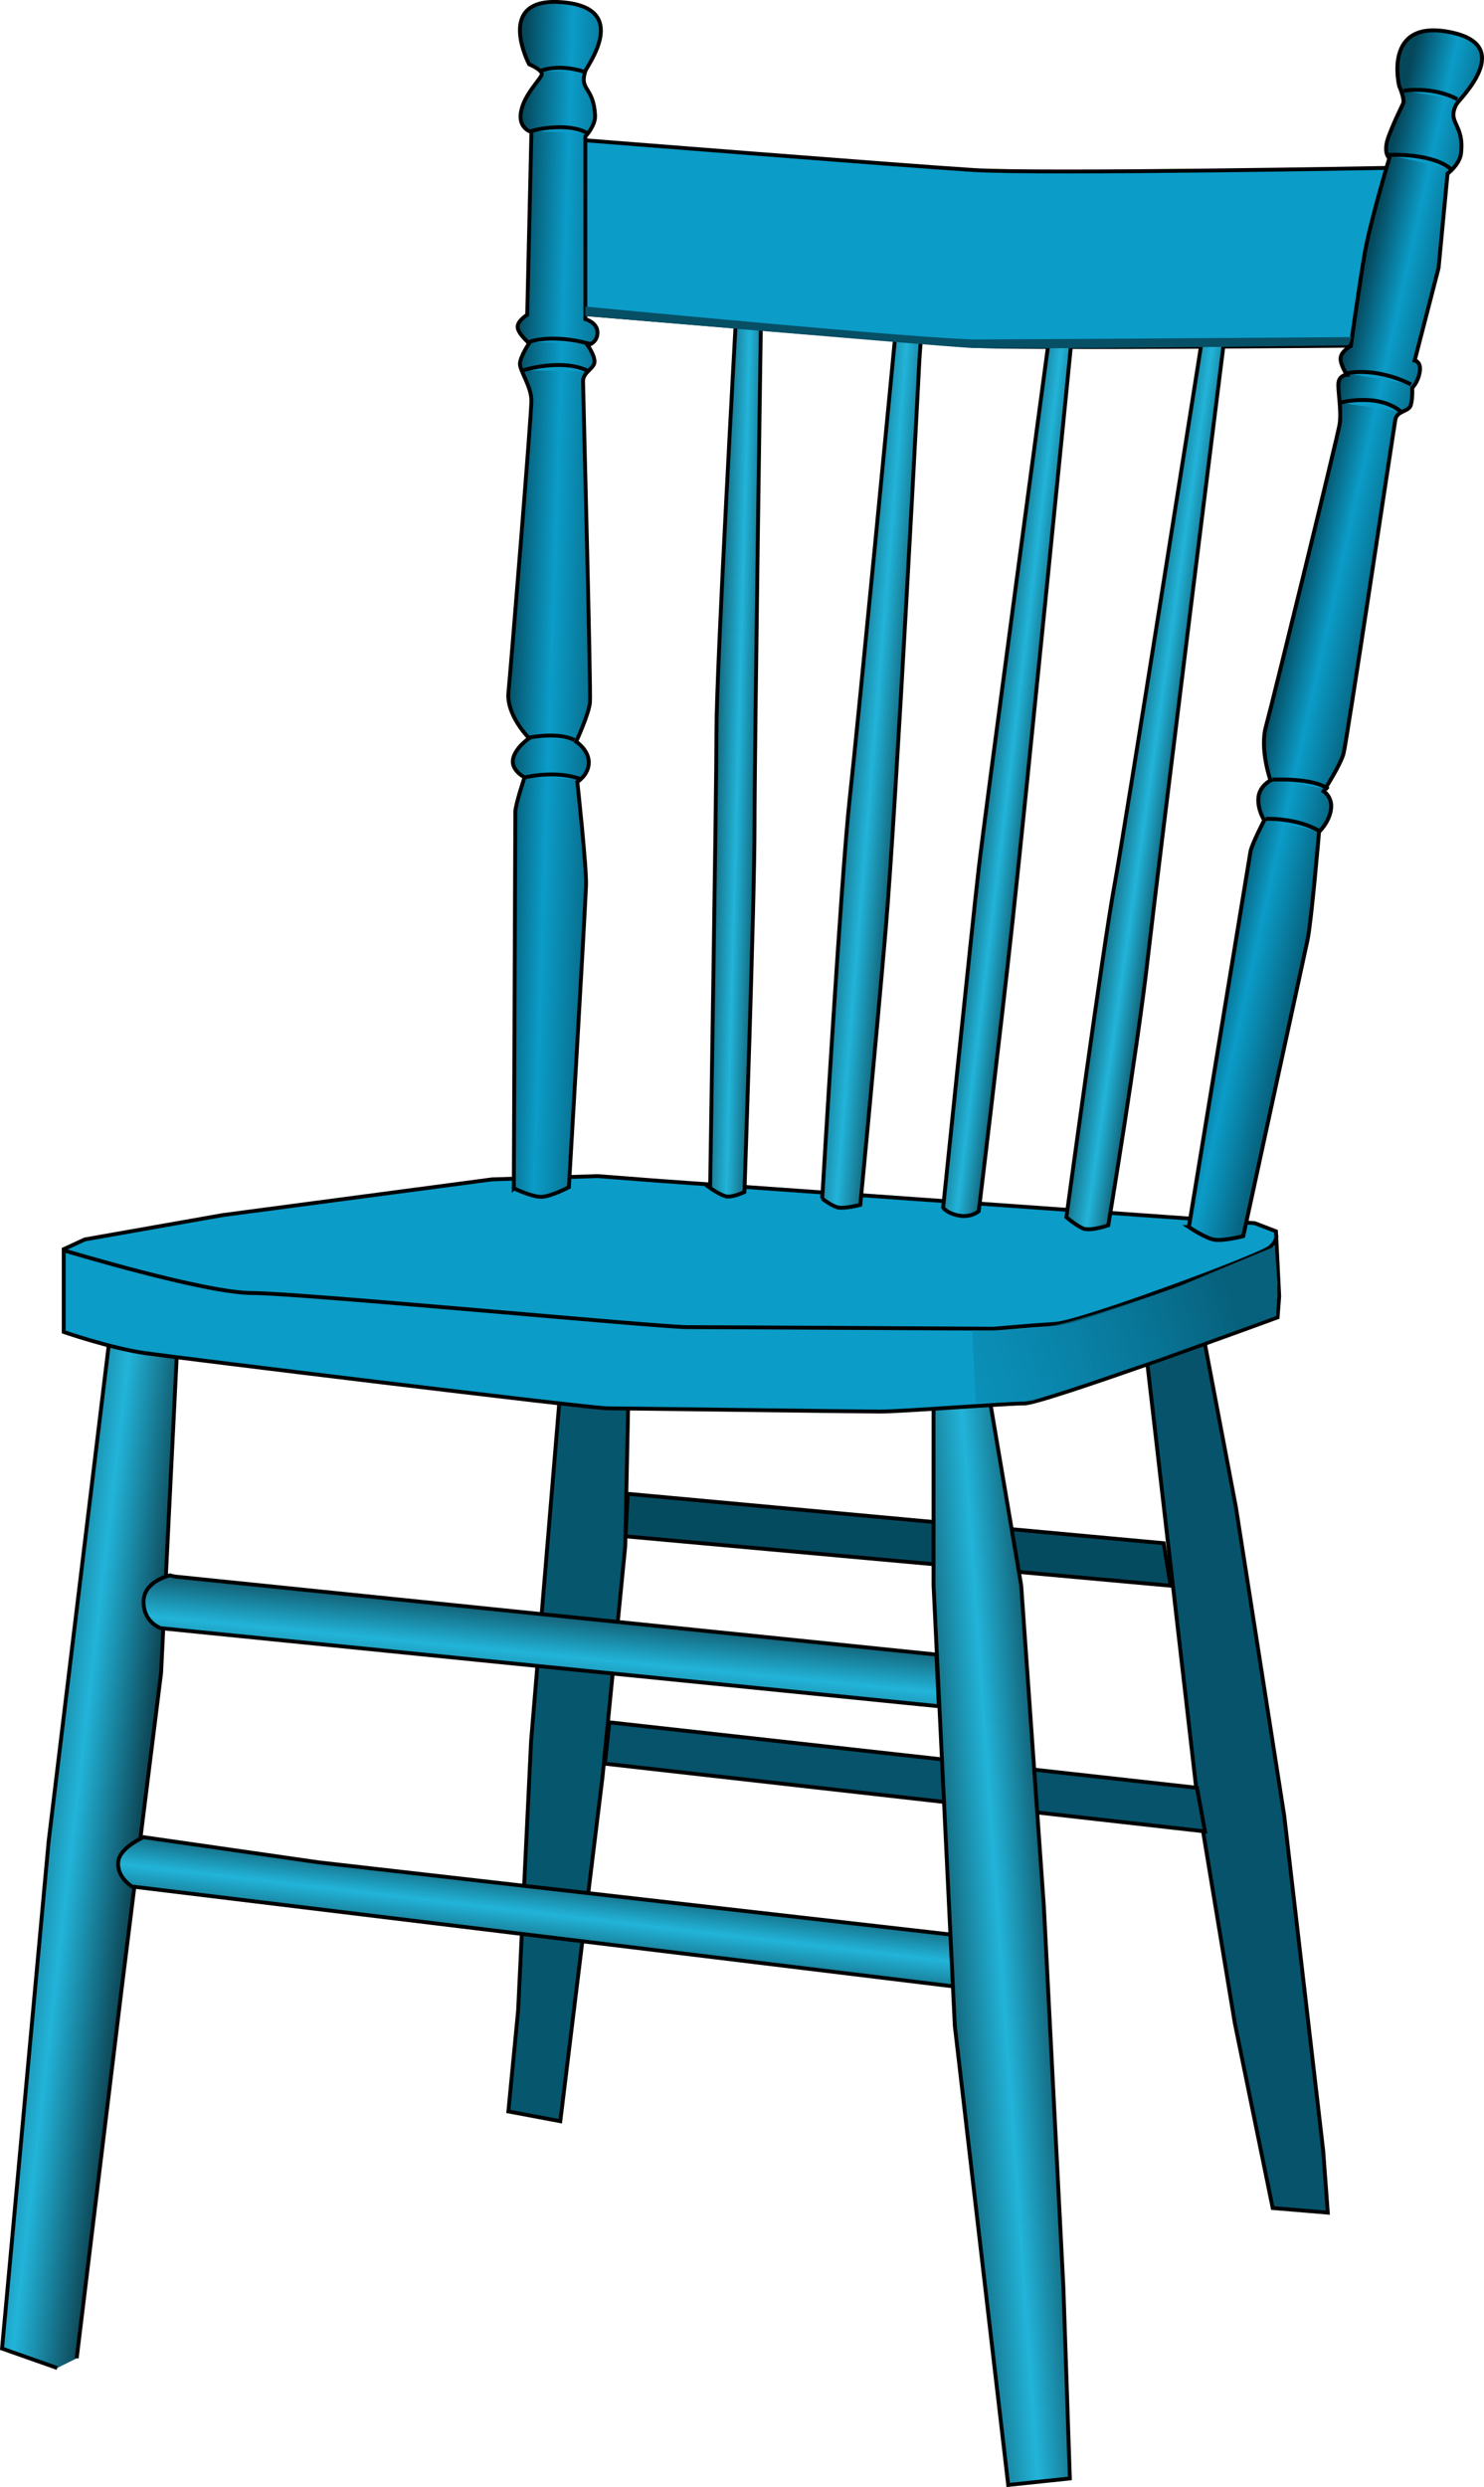 <?xml version="1.0" encoding="UTF-8" standalone="no"?>
<!-- Created with Inkscape (http://www.inkscape.org/) -->

<svg
   xmlns:dc="http://purl.org/dc/elements/1.1/"
   xmlns:cc="http://creativecommons.org/ns#"
   xmlns:rdf="http://www.w3.org/1999/02/22-rdf-syntax-ns#"
   xmlns:svg="http://www.w3.org/2000/svg"
   xmlns="http://www.w3.org/2000/svg"
   xmlns:xlink="http://www.w3.org/1999/xlink"
   xmlns:sodipodi="http://sodipodi.sourceforge.net/DTD/sodipodi-0.dtd"
   xmlns:inkscape="http://www.inkscape.org/namespaces/inkscape"
   width="384.918"
   height="644.685"
   id="svg2"
   version="1.1"
   inkscape:version="0.48.2 r9819"
   sodipodi:docname="shair.svg">
  <defs
     id="defs4">
    <linearGradient
       inkscape:collect="always"
       id="linearGradient4351">
      <stop
         style="stop-color:#07617d;stop-opacity:1"
         offset="0"
         id="stop4353" />
      <stop
         style="stop-color:#0b9cc8;stop-opacity:0;"
         offset="1"
         id="stop4355" />
    </linearGradient>
    <linearGradient
       id="linearGradient4341">
      <stop
         id="stop4343"
         offset="0"
         style="stop-color:#0f4f5f;stop-opacity:1" />
      <stop
         style="stop-color:#22b4d9;stop-opacity:1;"
         offset="0.487"
         id="stop4345" />
      <stop
         id="stop4347"
         offset="1"
         style="stop-color:#0b3a47;stop-opacity:1" />
    </linearGradient>
    <linearGradient
       id="linearGradient4325">
      <stop
         style="stop-color:#0f4f5f;stop-opacity:1"
         offset="0"
         id="stop4327" />
      <stop
         id="stop4329"
         offset="0.487"
         style="stop-color:#22b4d9;stop-opacity:1;" />
      <stop
         style="stop-color:#0b3a47;stop-opacity:1"
         offset="1"
         id="stop4331" />
    </linearGradient>
    <linearGradient
       id="linearGradient4309">
      <stop
         id="stop4311"
         offset="0"
         style="stop-color:#0f4f5f;stop-opacity:1" />
      <stop
         style="stop-color:#22b4d9;stop-opacity:1;"
         offset="0.487"
         id="stop4313" />
      <stop
         id="stop4315"
         offset="1"
         style="stop-color:#0b3a47;stop-opacity:1" />
    </linearGradient>
    <linearGradient
       id="linearGradient4293">
      <stop
         style="stop-color:#0f4f5f;stop-opacity:1"
         offset="0"
         id="stop4295" />
      <stop
         id="stop4297"
         offset="0.487"
         style="stop-color:#22b4d9;stop-opacity:1;" />
      <stop
         style="stop-color:#0b3a47;stop-opacity:1"
         offset="1"
         id="stop4299" />
    </linearGradient>
    <linearGradient
       id="linearGradient4277"
       inkscape:collect="always">
      <stop
         id="stop4279"
         offset="0"
         style="stop-color:#05485c;stop-opacity:1" />
      <stop
         style="stop-color:#0b9cc8;stop-opacity:1"
         offset="0.471"
         id="stop4281" />
      <stop
         id="stop4283"
         offset="1"
         style="stop-color:#07637f;stop-opacity:1" />
    </linearGradient>
    <linearGradient
       id="linearGradient4261">
      <stop
         style="stop-color:#0f4f5f;stop-opacity:1"
         offset="0"
         id="stop4263" />
      <stop
         id="stop4265"
         offset="0.487"
         style="stop-color:#22b4d9;stop-opacity:1;" />
      <stop
         style="stop-color:#0b3a47;stop-opacity:1"
         offset="1"
         id="stop4267" />
    </linearGradient>
    <linearGradient
       id="linearGradient4253">
      <stop
         id="stop4255"
         offset="0"
         style="stop-color:#0f4f5f;stop-opacity:1" />
      <stop
         style="stop-color:#22b4d9;stop-opacity:1;"
         offset="0.487"
         id="stop4257" />
      <stop
         id="stop4259"
         offset="1"
         style="stop-color:#0b3a47;stop-opacity:1" />
    </linearGradient>
    <linearGradient
       id="linearGradient4237">
      <stop
         style="stop-color:#0f4f5f;stop-opacity:1"
         offset="0"
         id="stop4239" />
      <stop
         id="stop4241"
         offset="0.487"
         style="stop-color:#22b4d9;stop-opacity:1;" />
      <stop
         style="stop-color:#0b3a47;stop-opacity:1"
         offset="1"
         id="stop4243" />
    </linearGradient>
    <linearGradient
       id="linearGradient4221">
      <stop
         id="stop4223"
         offset="0"
         style="stop-color:#0f4f5f;stop-opacity:1" />
      <stop
         style="stop-color:#22b4d9;stop-opacity:1;"
         offset="0.487"
         id="stop4225" />
      <stop
         id="stop4227"
         offset="1"
         style="stop-color:#0b3a47;stop-opacity:1" />
    </linearGradient>
    <linearGradient
       inkscape:collect="always"
       id="linearGradient4203">
      <stop
         style="stop-color:#05485c;stop-opacity:1"
         offset="0"
         id="stop4205" />
      <stop
         id="stop4211"
         offset="0.471"
         style="stop-color:#0b9cc8;stop-opacity:1" />
      <stop
         style="stop-color:#07637f;stop-opacity:1"
         offset="1"
         id="stop4207" />
    </linearGradient>
    <linearGradient
       id="linearGradient3401">
      <stop
         style="stop-color:#0f4f5f;stop-opacity:1"
         offset="0"
         id="stop3403" />
      <stop
         id="stop3409"
         offset="0.487"
         style="stop-color:#22b4d9;stop-opacity:1;" />
      <stop
         style="stop-color:#0b3a47;stop-opacity:1"
         offset="1"
         id="stop3405" />
    </linearGradient>
    <linearGradient
       inkscape:collect="always"
       xlink:href="#linearGradient4261"
       id="linearGradient3407"
       x1="425.109"
       y1="260.88"
       x2="442.929"
       y2="263.431"
       gradientUnits="userSpaceOnUse" />
    <linearGradient
       inkscape:collect="always"
       xlink:href="#linearGradient4203"
       id="linearGradient4209"
       x1="465.784"
       y1="229.314"
       x2="487.732"
       y2="234.191"
       gradientUnits="userSpaceOnUse" />
    <linearGradient
       inkscape:collect="always"
       xlink:href="#linearGradient4221"
       id="linearGradient4219"
       x1="391.129"
       y1="242.796"
       x2="408.959"
       y2="244.952"
       gradientUnits="userSpaceOnUse" />
    <linearGradient
       inkscape:collect="always"
       xlink:href="#linearGradient4237"
       id="linearGradient4235"
       x1="354.157"
       y1="239.817"
       x2="375.122"
       y2="241.542"
       gradientUnits="userSpaceOnUse" />
    <linearGradient
       inkscape:collect="always"
       xlink:href="#linearGradient4253"
       id="linearGradient4251"
       x1="322.064"
       y1="236.401"
       x2="337.955"
       y2="236.832"
       gradientUnits="userSpaceOnUse" />
    <linearGradient
       inkscape:collect="always"
       xlink:href="#linearGradient4277"
       id="linearGradient4275"
       x1="269.716"
       y1="194.866"
       x2="295.598"
       y2="195.728"
       gradientUnits="userSpaceOnUse" />
    <linearGradient
       inkscape:collect="always"
       xlink:href="#linearGradient4293"
       id="linearGradient4291"
       x1="138.406"
       y1="520.31"
       x2="175.382"
       y2="524.621"
       gradientUnits="userSpaceOnUse" />
    <linearGradient
       inkscape:collect="always"
       xlink:href="#linearGradient4309"
       id="linearGradient4307"
       x1="380.018"
       y1="544.785"
       x2="416.376"
       y2="542.198"
       gradientUnits="userSpaceOnUse" />
    <linearGradient
       inkscape:collect="always"
       xlink:href="#linearGradient4325"
       id="linearGradient4323"
       x1="285.469"
       y1="483.788"
       x2="288.393"
       y2="453.611"
       gradientUnits="userSpaceOnUse" />
    <linearGradient
       inkscape:collect="always"
       xlink:href="#linearGradient4341"
       id="linearGradient4339"
       x1="269.392"
       y1="547.133"
       x2="272.432"
       y2="521.268"
       gradientUnits="userSpaceOnUse" />
    <linearGradient
       inkscape:collect="always"
       xlink:href="#linearGradient4351"
       id="linearGradient4357"
       x1="456.964"
       y1="374.675"
       x2="333.67"
       y2="414.336"
       gradientUnits="userSpaceOnUse" />
    <linearGradient
       inkscape:collect="always"
       xlink:href="#linearGradient4293"
       id="linearGradient4411"
       gradientUnits="userSpaceOnUse"
       x1="138.406"
       y1="520.31"
       x2="175.382"
       y2="524.621" />
    <linearGradient
       inkscape:collect="always"
       xlink:href="#linearGradient4341"
       id="linearGradient4413"
       gradientUnits="userSpaceOnUse"
       x1="269.392"
       y1="547.133"
       x2="272.432"
       y2="521.268" />
    <linearGradient
       inkscape:collect="always"
       xlink:href="#linearGradient4325"
       id="linearGradient4415"
       gradientUnits="userSpaceOnUse"
       x1="285.469"
       y1="483.788"
       x2="288.393"
       y2="453.611" />
    <linearGradient
       inkscape:collect="always"
       xlink:href="#linearGradient4309"
       id="linearGradient4417"
       gradientUnits="userSpaceOnUse"
       x1="380.018"
       y1="544.785"
       x2="416.376"
       y2="542.198" />
    <linearGradient
       inkscape:collect="always"
       xlink:href="#linearGradient4253"
       id="linearGradient4419"
       gradientUnits="userSpaceOnUse"
       x1="322.064"
       y1="236.401"
       x2="337.955"
       y2="236.832" />
    <linearGradient
       inkscape:collect="always"
       xlink:href="#linearGradient4237"
       id="linearGradient4421"
       gradientUnits="userSpaceOnUse"
       x1="354.157"
       y1="239.817"
       x2="375.122"
       y2="241.542" />
    <linearGradient
       inkscape:collect="always"
       xlink:href="#linearGradient4221"
       id="linearGradient4423"
       gradientUnits="userSpaceOnUse"
       x1="391.129"
       y1="242.796"
       x2="408.959"
       y2="244.952" />
    <linearGradient
       inkscape:collect="always"
       xlink:href="#linearGradient4261"
       id="linearGradient4425"
       gradientUnits="userSpaceOnUse"
       x1="425.109"
       y1="260.88"
       x2="442.929"
       y2="263.431" />
    <linearGradient
       inkscape:collect="always"
       xlink:href="#linearGradient4203"
       id="linearGradient4427"
       gradientUnits="userSpaceOnUse"
       x1="465.784"
       y1="229.314"
       x2="487.732"
       y2="234.191" />
    <linearGradient
       inkscape:collect="always"
       xlink:href="#linearGradient4277"
       id="linearGradient4429"
       gradientUnits="userSpaceOnUse"
       x1="269.716"
       y1="194.866"
       x2="295.598"
       y2="195.728" />
    <linearGradient
       inkscape:collect="always"
       xlink:href="#linearGradient4351"
       id="linearGradient4431"
       gradientUnits="userSpaceOnUse"
       x1="456.964"
       y1="374.675"
       x2="333.67"
       y2="414.336" />
  </defs>
  <sodipodi:namedview
     id="base"
     pagecolor="#ffffff"
     bordercolor="#666666"
     borderopacity="1.0"
     inkscape:pageopacity="0.0"
     inkscape:pageshadow="2"
     inkscape:zoom="0.58303155"
     inkscape:cx="292.29246"
     inkscape:cy="300.89028"
     inkscape:document-units="px"
     inkscape:current-layer="layer1"
     showgrid="false"
     inkscape:window-width="1276"
     inkscape:window-height="756"
     inkscape:window-x="213"
     inkscape:window-y="85"
     inkscape:window-maximized="0"
     fit-margin-top="0"
     fit-margin-left="0"
     fit-margin-right="0"
     fit-margin-bottom="0" />
  <g
     inkscape:label="Layer 1"
     inkscape:groupmode="layer"
     id="layer1"
     transform="translate(-138.375,-39.502)">
    <g
       id="g4378"
       inkscape:export-filename="/Users/EIB/Desktop/stol.png"
       inkscape:export-xdpi="90"
       inkscape:export-ydpi="90">
      <path
         inkscape:connector-curvature="0"
         id="path3346"
         d="m 301.212,426.722 138.998,12.799 1.786,11.013 -141.379,-12.799 z"
         style="fill:#054b60;fill-opacity:1;stroke:#000000;stroke-width:1px;stroke-linecap:butt;stroke-linejoin:miter;stroke-opacity:1" />
      <path
         sodipodi:nodetypes="cccccccc"
         inkscape:connector-curvature="0"
         id="path3332"
         d="m 153.218,653.323 -14.312,-5.051 12.105,-131.678 15.676,-129.297 17.679,0.842 -4.209,85.027 -10.102,80.818 -11.786,96.813"
         style="fill:url(#linearGradient4411);fill-opacity:1;stroke:#000000;stroke-width:1px;stroke-linecap:butt;stroke-linejoin:miter;stroke-opacity:1" />
      <path
         inkscape:connector-curvature="0"
         id="path3336"
         d="m 270.235,586.816 13.47,2.526 10.944,-89.237 5.893,-59.772 0.842,-40.409 -17.679,0 -7.577,90.92 -3.367,69.874 z"
         style="fill:#06566e;fill-opacity:1;stroke:#000000;stroke-width:1px;stroke-linecap:butt;stroke-linejoin:miter;stroke-opacity:1" />
      <path
         sodipodi:nodetypes="ccccccccccc"
         inkscape:connector-curvature="0"
         id="path3338"
         d="m 439.913,383.266 -4.167,7.739 13.096,113.699 9.822,59.23 9.822,47.92 14.287,1.191 -1.191,-16.073 -10.12,-86.911 -12.501,-79.768 -8.929,-47.027 z"
         style="fill:#06536b;fill-opacity:1;stroke:#000000;stroke-width:1px;stroke-linecap:butt;stroke-linejoin:miter;stroke-opacity:1" />
      <path
         sodipodi:nodetypes="csccccc"
         inkscape:connector-curvature="0"
         id="path3340"
         d="m 175.608,515.716 c 0,0 -6.102,2.684 -6.548,6.25 -0.518,4.145 3.572,6.548 3.572,6.548 l 213.111,25.895 -0.298,-13.394 -164.298,-18.751 z"
         style="fill:url(#linearGradient4413);fill-opacity:1;stroke:#000000;stroke-width:1px;stroke-linecap:butt;stroke-linejoin:miter;stroke-opacity:1" />
      <path
         sodipodi:nodetypes="csccccc"
         inkscape:connector-curvature="0"
         id="path3342"
         d="m 182.454,447.854 c 0,0 -6.846,1.488 -6.846,6.846 0,5.358 4.465,6.846 4.465,6.846 l 201.8,20.24 -0.595,-13.394 -197.633,-20.24 z"
         style="fill:url(#linearGradient4415);fill-opacity:1;stroke:#000000;stroke-width:1px;stroke-linecap:butt;stroke-linejoin:miter;stroke-opacity:1" />
      <path
         inkscape:connector-curvature="0"
         id="path3344"
         d="m 296.45,485.952 152.392,16.966 2.083,11.31 -155.666,-17.561 z"
         style="fill:#06536b;fill-opacity:1;stroke:#000000;stroke-width:1px;stroke-linecap:butt;stroke-linejoin:miter;stroke-opacity:1" />
      <path
         sodipodi:nodetypes="cccccccccc"
         inkscape:connector-curvature="0"
         id="path3334"
         d="m 415.876,681.946 -15.995,1.684 -13.848,-118.978 -5.514,-114.216 0,-49.669 14.312,0 8.419,49.669 5.893,83.344 5.051,98.497 z"
         style="fill:url(#linearGradient4417);fill-opacity:1;stroke:#000000;stroke-width:1px;stroke-linecap:butt;stroke-linejoin:miter;stroke-opacity:1" />
      <path
         inkscape:connector-curvature="0"
         id="path3391"
         d="m 290.473,75.892 c 0,0 82.835,6.583 100.39,7.68 17.555,1.097 107.521,-0.549 107.521,-0.549 l -7.954,46.081 c 0,0 -89.693,0.823 -100.39,0 -10.697,-0.823 -100.664,-8.229 -100.664,-8.229 L 288.553,75.343 z"
         style="fill:#0b9cc8;fill-opacity:1;stroke:#000000;stroke-width:1px;stroke-linecap:butt;stroke-linejoin:miter;stroke-opacity:1" />
      <path
         inkscape:connector-curvature="0"
         id="path3348"
         d="m 154.901,363.304 0,21.467 c 0,0 12.207,4.209 21.046,5.472 8.839,1.263 115.755,14.312 119.964,14.312 4.209,0 64.823,0.842 70.716,0.842 5.893,0 32.411,-2.105 37.463,-2.105 5.051,0 65.665,-22.309 65.665,-22.309 l 0.421,-5.472 -0.842,-16.837 -5.472,-2.105 -154.059,-10.944 -16.416,-1.263 -27.36,0.842 -69.874,9.26 -35.779,6.314 z"
         style="fill:#0b9cc8;fill-opacity:1;stroke:#000000;stroke-width:1px;stroke-linecap:butt;stroke-linejoin:miter;stroke-opacity:1" />
      <path
         sodipodi:nodetypes="csccsczc"
         inkscape:connector-curvature="0"
         id="path3393"
         d="m 322.564,347.438 c 0,0 1.646,-102.036 1.646,-118.493 0,-16.457 4.998,-105.815 4.998,-105.815 l 6.522,0.701 c 0,0 -1.646,110.051 -1.646,129.8 0,19.749 -2.618,94.854 -2.618,94.854 0,0 -2.863,1.336 -4.451,1.172 -1.588,-0.163 -4.451,-2.219 -4.451,-2.219 z"
         style="fill:url(#linearGradient4419);fill-opacity:1;stroke:#000000;stroke-width:1px;stroke-linecap:butt;stroke-linejoin:miter;stroke-opacity:1" />
      <path
         sodipodi:nodetypes="cscccsczc"
         inkscape:connector-curvature="0"
         id="path3395"
         d="m 351.639,350.181 c 0,0 4.937,-83.933 7.132,-103.681 2.194,-19.749 11.764,-119.437 11.764,-119.437 l 6.674,0.64 -0.335,4.693 c 0,0 -6.034,116.299 -8.777,148.116 -2.743,31.818 -6.583,71.315 -6.583,71.315 0,0 -3.967,1.014 -5.687,0.676 -1.72,-0.338 -4.188,-2.322 -4.188,-2.322 z"
         style="fill:url(#linearGradient4421);fill-opacity:1;stroke:#000000;stroke-width:1px;stroke-linecap:butt;stroke-linejoin:miter;stroke-opacity:1" />
      <path
         sodipodi:nodetypes="zcsccscz"
         inkscape:connector-curvature="0"
         id="path3397"
         d="m 386.949,354.57 c -3.175,-0.68 -3.942,-2.041 -3.942,-2.041 0,0 7.581,-73.663 9.227,-87.926 1.646,-14.263 18.103,-136.322 18.103,-136.322 l 5.882,0.244 c 0,0 -11.916,119.62 -15.208,149.792 -3.291,30.172 -8.777,75.155 -8.777,75.155 0,0 -2.11,1.777 -5.285,1.097 z"
         style="fill:url(#linearGradient4423);fill-opacity:1;stroke:#000000;stroke-width:1px;stroke-linecap:butt;stroke-linejoin:miter;stroke-opacity:1" />
      <path
         sodipodi:nodetypes="zcsccscz"
         inkscape:connector-curvature="0"
         id="path3399"
         d="m 419.114,357.861 c -1.922,-0.94 -4.14,-2.839 -4.14,-2.839 0,0 9.626,-70.671 12.369,-85.482 2.743,-14.812 22.735,-141.533 22.735,-141.533 l 5.791,-0.122 c 0,0 -17.006,135.621 -19.749,159.758 -2.743,24.137 -10.273,69.469 -10.273,69.469 0,0 -4.811,1.689 -6.733,0.749 z"
         style="fill:url(#linearGradient4425);fill-opacity:1;stroke:#000000;stroke-width:1px;stroke-linecap:butt;stroke-linejoin:miter;stroke-opacity:1" />
      <path
         sodipodi:nodetypes="csscszc"
         inkscape:connector-curvature="0"
         id="path3350"
         d="m 155.322,363.725 c 0,0 36.2,10.944 48.407,10.944 12.207,0 105.653,8.839 112.809,8.839 7.156,0 79.555,0.421 79.555,0.421 0,0 9.26,-0.842 15.995,-1.263 6.735,-0.421 53.021,-17.646 55.562,-19.784 2.541,-2.138 1.597,-3.817 1.597,-3.817"
         style="fill:none;stroke:#000000;stroke-width:1px;stroke-linecap:butt;stroke-linejoin:miter;stroke-opacity:1" />
      <path
         style="fill:url(#linearGradient4427);fill-opacity:1;stroke:#000000;stroke-width:1.02px;stroke-linecap:butt;stroke-linejoin:miter;stroke-opacity:1"
         d="m 446.742,357.568 c 0,0 15.663,-95.519 15.985,-97.346 0.321,-1.827 3.562,-8.111 3.562,-8.111 0,0 -1.856,-2.89 -1.489,-6.01 0.346,-2.935 3.124,-4.317 3.124,-4.317 0,0 -2.845,-7.977 -1.187,-13.957 1.657,-5.98 18.433,-74.532 19.076,-78.186 0.643,-3.655 -0.565,-9.249 -0.244,-11.077 0.321,-1.827 2.143,-1.935 2.143,-1.935 0,0 -1.811,-2.726 -1.596,-4.431 0.215,-1.705 2.637,-3.025 2.637,-3.025 0,0 2.229,-16.09 3.634,-24.139 1.405,-8.049 6.35,-24.527 6.35,-24.527 0,0 -1.801,-1.386 -0.119,-5.788 1.682,-4.402 3.18,-7.196 3.687,-8.359 0.507,-1.163 -0.993,-4.515 -0.993,-4.515 0,0 -4.364,-17.362 12.935,-14.061 17.648,3.368 2.585,17.411 1.865,18.802 -2.521,4.871 2.162,4.976 1.202,12.779 -0.34,2.764 -3.48,5.162 -3.48,5.162 l -2.32,24.406 -6.199,24.018 c 0,0 1.788,0.264 1.306,3.005 -0.482,2.741 -1.943,4.056 -1.943,4.056 0,0 0.143,2.673 -0.361,4.458 -0.515,1.827 -3.604,1.41 -4.033,3.847 -0.429,2.436 -12.61,83.588 -13.439,86.578 -0.829,2.99 -5.141,9.689 -5.141,9.689 0,0 2.458,1.579 1.868,4.929 -0.589,3.35 -3.063,5.592 -3.063,5.592 0,0 -2.007,23.503 -2.992,28.043 -2.166,9.985 -16.67,76.778 -16.67,76.778 0,0 -5.152,1.312 -7.503,0.919 -2.351,-0.393 -6.604,-3.278 -6.604,-3.278 z"
         id="path3377"
         inkscape:connector-curvature="0"
         sodipodi:nodetypes="cscscsssczczcsscssscccscssscscsczc" />
      <path
         sodipodi:nodetypes="cscscsssczccsscsssccscssscscsczc"
         inkscape:connector-curvature="0"
         id="path3352"
         d="m 271.645,347.525 c 0,0 0.399,-95.817 0.399,-97.603 0,-1.786 2.381,-8.929 2.381,-8.929 0,0 -3.572,-1.786 -2.976,-4.762 0.595,-2.976 4.167,-5.358 4.167,-5.358 0,0 -5.953,-5.953 -5.358,-11.906 0.595,-5.953 5.953,-72.029 5.953,-75.601 0,-3.572 -2.976,-7.739 -2.976,-9.524 0,-1.786 2.381,-5.358 2.381,-5.358 0,0 -2.893,-2.516 -2.976,-4.167 -0.084,-1.651 2.486,-3.22 2.486,-3.22 l 1.085,-47.379 c 0,0 -3.572,-0.893 -2.679,-5.358 0.893,-4.465 5.06,-8.334 5.358,-9.525 0.298,-1.191 -3.274,-2.679 -3.274,-2.679 0,0 -9.227,-17.561 8.632,-16.073 17.858,1.488 6.42,16.415 5.953,17.858 -1.637,5.059 2.124,3.907 2.53,11.459 0.144,2.675 -2.53,5.506 -2.53,5.506 l 0,47.325 c 0,0 3.151,0.821 3.151,3.499 0,2.679 -2.555,3.292 -2.555,3.292 0,0 1.786,2.435 1.786,4.221 0,1.786 -2.976,2.679 -2.976,5.06 0,2.381 2.083,80.363 1.786,83.339 -0.298,2.976 -3.572,10.12 -3.572,10.12 0,0 3.274,2.083 3.274,5.358 0,3.274 -2.976,5.06 -2.976,5.06 0,0 2.441,22.335 2.258,26.806 -0.403,9.831 -4.442,78.238 -4.442,78.238 0,0 -4.636,2.459 -7.143,2.506 -2.507,0.047 -7.143,-2.209 -7.143,-2.209 z"
         style="fill:url(#linearGradient4429);fill-opacity:1;stroke:#000000;stroke-width:1px;stroke-linecap:butt;stroke-linejoin:miter;stroke-opacity:1" />
      <path
         inkscape:connector-curvature="0"
         id="path4187"
         d="m 290.201,118.964 c 0,0 88.401,8.535 101.509,8.535 13.108,0 97.242,-0.61 97.242,-0.61 l -0.914,2.134 c 0,0 -89.011,1.219 -98.766,0.61 -9.755,-0.61 -99.071,-8.23 -99.071,-8.23 z"
         style="fill:#064f65;fill-opacity:1;stroke:none" />
      <path
         style="fill:#0b9cc8;fill-opacity:1;stroke:#000000;stroke-width:1.02px;stroke-linecap:butt;stroke-linejoin:miter;stroke-opacity:1"
         d="m 502.42,63.013 c 0,0 7.513,-1.241 13.966,2.207"
         id="path3379"
         inkscape:connector-curvature="0"
         sodipodi:nodetypes="cc" />
      <path
         style="fill:#0b9cc8;fill-opacity:1;stroke:#000000;stroke-width:1.02px;stroke-linecap:butt;stroke-linejoin:miter;stroke-opacity:1"
         d="m 498.593,79.662 c 0,0 11.121,-0.616 16.143,3.674"
         id="path3381"
         inkscape:connector-curvature="0"
         sodipodi:nodetypes="cc" />
      <path
         style="fill:#0b9cc8;fill-opacity:1;stroke:#000000;stroke-width:1.02px;stroke-linecap:butt;stroke-linejoin:miter;stroke-opacity:1"
         d="m 487.676,136.263 c 0,0 7.242,-1.803 16.686,2.88"
         id="path3383"
         inkscape:connector-curvature="0"
         sodipodi:nodetypes="cc" />
      <path
         style="fill:#0b9cc8;fill-opacity:1;stroke:#000000;stroke-width:1.02px;stroke-linecap:butt;stroke-linejoin:miter;stroke-opacity:1"
         d="m 485.961,143.893 c 0,0 9.672,-2.67 15.756,2.266"
         id="path3385"
         inkscape:connector-curvature="0"
         sodipodi:nodetypes="cc" />
      <path
         style="fill:#0b9cc8;fill-opacity:1;stroke:#000000;stroke-width:1.02px;stroke-linecap:butt;stroke-linejoin:miter;stroke-opacity:1"
         d="m 468.418,241.596 c 0,0 10.75,-0.571 14.493,2.476"
         id="path3387"
         inkscape:connector-curvature="0"
         sodipodi:nodetypes="cc" />
      <path
         style="fill:#0b9cc8;fill-opacity:1;stroke:#000000;stroke-width:1.02px;stroke-linecap:butt;stroke-linejoin:miter;stroke-opacity:1"
         d="m 466.69,251.758 c 0,0 8.123,-0.38 14.209,3.333"
         id="path3389"
         inkscape:connector-curvature="0"
         sodipodi:nodetypes="cc" />
      <path
         sodipodi:nodetypes="cc"
         inkscape:connector-curvature="0"
         id="path3354"
         d="m 278.444,57.921 c 0,0 4.315,-1.999 11.26,0.105"
         style="fill:#0b9cc8;fill-opacity:1;stroke:#000000;stroke-width:1px;stroke-linecap:butt;stroke-linejoin:miter;stroke-opacity:1" />
      <path
         sodipodi:nodetypes="cc"
         inkscape:connector-curvature="0"
         id="path3356"
         d="m 276.023,73.495 c 0,0 9.05,-2.631 14.732,0.526"
         style="fill:#0b9cc8;fill-opacity:1;stroke:#000000;stroke-width:1px;stroke-linecap:butt;stroke-linejoin:miter;stroke-opacity:1" />
      <path
         inkscape:connector-curvature="0"
         id="path3358"
         d="m 275.707,128.111 c 0,0 5.577,-2.21 15.68,0.526"
         style="fill:#0b9cc8;fill-opacity:1;stroke:#000000;stroke-width:1px;stroke-linecap:butt;stroke-linejoin:miter;stroke-opacity:1" />
      <path
         inkscape:connector-curvature="0"
         id="path3360"
         d="m 274.129,135.477 c 0,0 10.207,-3.262 17.048,0.316"
         style="fill:#0b9cc8;fill-opacity:1;stroke:#000000;stroke-width:1px;stroke-linecap:butt;stroke-linejoin:miter;stroke-opacity:1" />
      <path
         inkscape:connector-curvature="0"
         id="path3362"
         d="m 275.497,230.712 c 0,0 7.682,-1.578 11.891,0.631"
         style="fill:#0b9cc8;fill-opacity:1;stroke:#000000;stroke-width:1px;stroke-linecap:butt;stroke-linejoin:miter;stroke-opacity:1" />
      <path
         inkscape:connector-curvature="0"
         id="path3364"
         d="m 274.445,241.025 c 0,0 7.892,-1.999 14.522,0.421"
         style="fill:#0b9cc8;fill-opacity:1;stroke:#000000;stroke-width:1px;stroke-linecap:butt;stroke-linejoin:miter;stroke-opacity:1" />
      <path
         sodipodi:nodetypes="ccccccccsc"
         inkscape:connector-curvature="0"
         id="path4349"
         d="m 390.575,384.271 0.862,18.857 14.774,-0.531 32.757,-10.887 30.398,-11.101 0.371,-8.466 -0.701,-9.538 -25.213,10.454 c 0,0 -25.741,9.094 -33.416,10.239 -8.617,1.286 -19.831,0.974 -19.831,0.974 z"
         style="fill:url(#linearGradient4431);fill-opacity:1;stroke:none" />
    </g>
  </g>
</svg>
